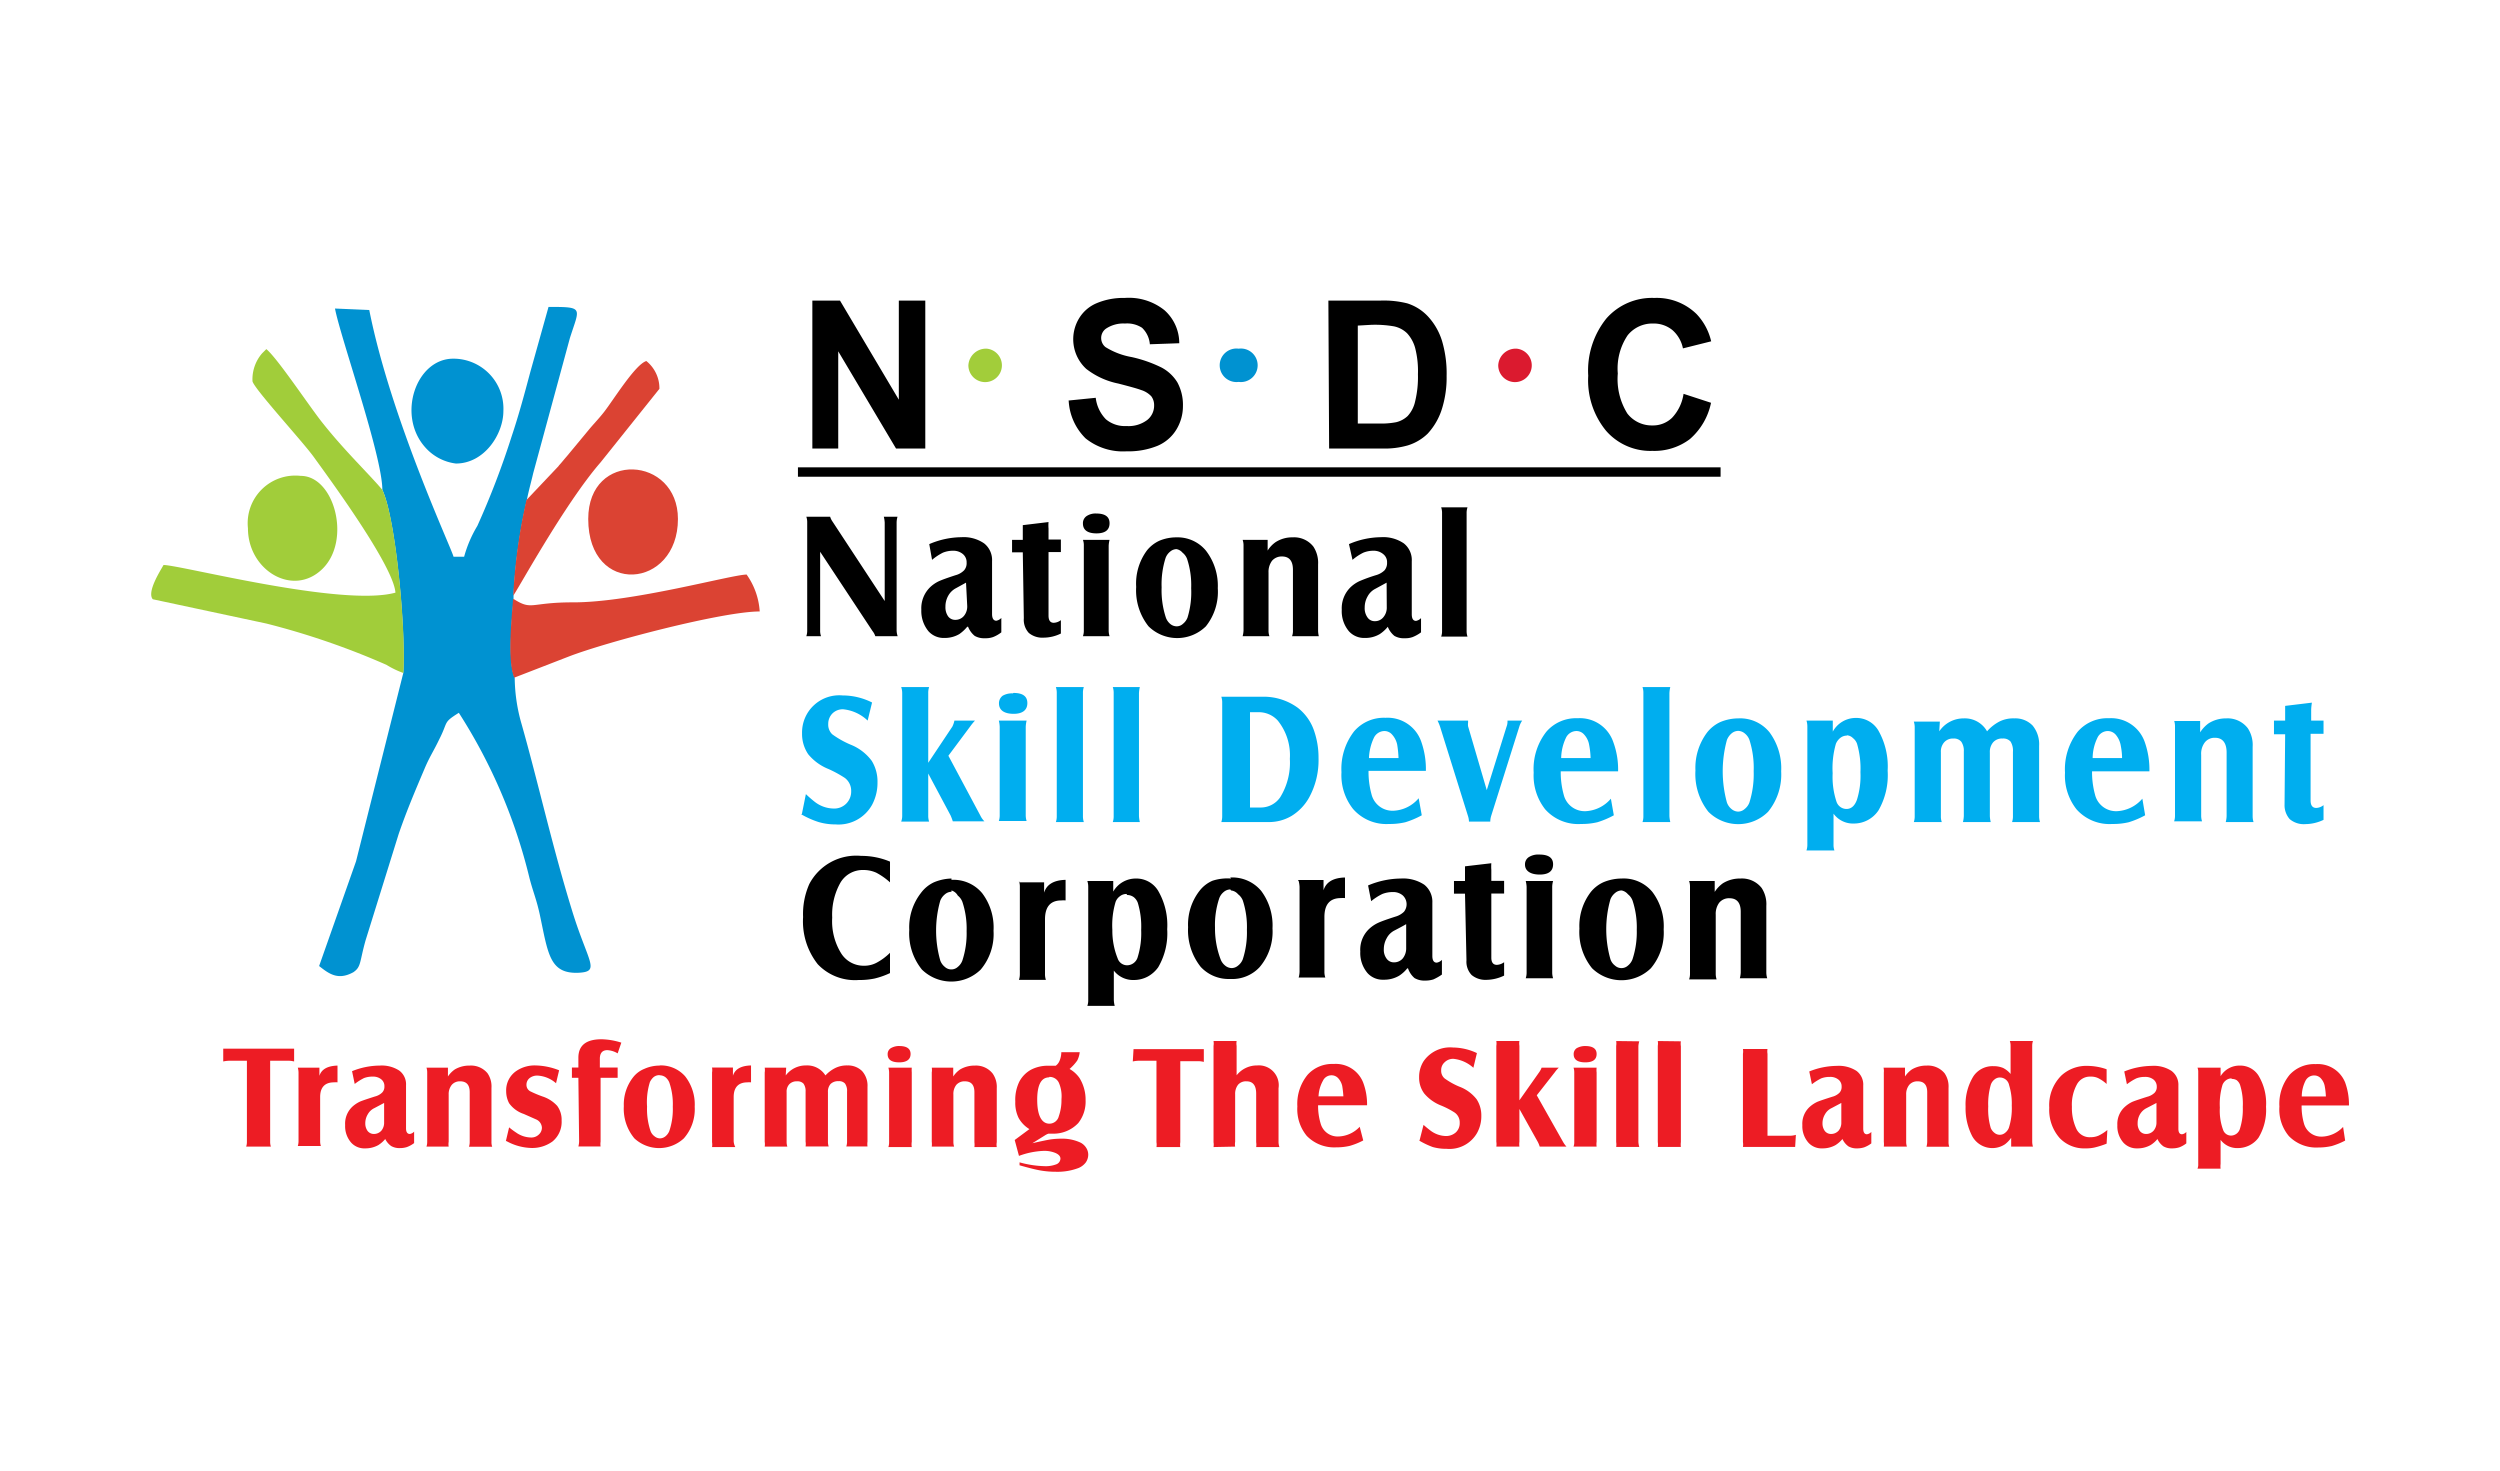 <svg id="Layer_1" data-name="Layer 1" xmlns="http://www.w3.org/2000/svg" viewBox="0 0 170 100"><defs><style>.cls-1{fill:#0092d1;}.cls-1,.cls-2,.cls-3,.cls-4,.cls-5{fill-rule:evenodd;}.cls-2{fill:#a1cd3a;}.cls-3{fill:#db4333;}.cls-4{fill:#a2cd3a;}.cls-5{fill:#db1a2f;}.cls-6{fill:#00aeef;}.cls-7{fill:#ed1c24;}</style></defs><title>LogoArtboard 48</title><path class="cls-1" d="M26,33.31c.93,2,1.61,9.69,1.42,12.47L24.21,58.57,21.7,65.69c.66.52,1.28,1,2.33.42.54-.37.41-.68.83-2.17l2.25-7.23c.55-1.6,1.12-2.93,1.76-4.44.35-.83.61-1.18,1-2,.63-1.23.23-1.11,1.33-1.8A36.7,36.7,0,0,1,36,59.69c.26,1,.47,1.42.71,2.52.56,2.64.66,4,2.59,3.94,1.58-.07.7-.66-.39-4.2-1.35-4.37-2.32-8.76-3.45-12.74A11.68,11.68,0,0,1,35,46.08c-.48-1.07-.18-4.07-.08-5.34v-.21a37.32,37.32,0,0,1,.9-6.5c.14-.71.29-1.21.44-1.86L38.75,23c.66-2.09,1-2.13-1.45-2.13l-1.24,4.43c-.41,1.54-.79,2.95-1.27,4.38a56.14,56.14,0,0,1-2.33,6.08,8.32,8.32,0,0,0-.9,2.1h-.72c-.09-.48-4.26-9.37-5.73-16.78l-2.33-.1C23.13,22.88,26,31,26,33.31"/><path class="cls-2" d="M27.43,45.78C27.62,43,26.94,35.27,26,33.31c-.89-1.06-2.59-2.68-4.08-4.57-.88-1.1-3.05-4.38-3.81-5l-.29.29a2.7,2.7,0,0,0-.65,1.9c.13.53,3.4,4.08,4.17,5.15,1,1.39,5.42,7.38,5.55,9.22-3.62,1-14.62-1.88-15.77-1.88-.23.41-1.15,1.85-.73,2.33l7.72,1.65a51.9,51.9,0,0,1,8.17,2.81,6,6,0,0,0,1.14.55"/><path class="cls-3" d="M34.89,40.74c-.1,1.27-.4,4.27.08,5.34l3.69-1.43c2.58-1,10.46-3.07,13-3.07a4.86,4.86,0,0,0-.89-2.51c-1,0-7.82,1.91-11.83,1.89-2.9,0-2.75.57-4-.22"/><path class="cls-3" d="M40,35.29c0,5.29,6.1,4.78,6.1,0,0-4.3-6.1-4.68-6.1,0"/><path class="cls-1" d="M31,31.52c1.94,0,3.23-2,3.23-3.57a3.4,3.4,0,0,0-3.41-3.56c-2.52,0-3.84,3.82-1.93,6A3.33,3.33,0,0,0,31,31.52"/><path class="cls-2" d="M16.86,35.92c0,2.87,3.07,4.71,5.06,2.77s.82-6.33-1.47-6.33a3.24,3.24,0,0,0-3.59,3.56"/><path class="cls-3" d="M35.8,34a37.32,37.32,0,0,0-.9,6.5c.2-.2,3.47-6.22,5.94-9.06l4-5a2.38,2.38,0,0,0-.89-1.89c-.77.24-2.28,2.72-2.91,3.51-.38.48-.69.78-1.08,1.26l-1.41,1.7c-.21.24-.33.4-.54.63a.48.48,0,0,1-.09.11Z"/><path class="cls-4" d="M67.11,23.71a1.14,1.14,0,1,1-1.26,1.13,1.2,1.2,0,0,1,1.26-1.13"/><path class="cls-1" d="M84.23,23.71a1.14,1.14,0,1,1,0,2.26,1.14,1.14,0,1,1,0-2.26"/><path class="cls-5" d="M103.14,23.71a1.14,1.14,0,1,1-1.26,1.13,1.19,1.19,0,0,1,1.26-1.13"/><path d="M54.26,31.78H117v.64H54.26Zm60.22-5,1.87.61a4.46,4.46,0,0,1-1.44,2.47,4,4,0,0,1-2.55.8,4,4,0,0,1-3.15-1.37A5.4,5.4,0,0,1,108,25.55a5.65,5.65,0,0,1,1.24-3.9,4.13,4.13,0,0,1,3.26-1.39,3.88,3.88,0,0,1,2.86,1.09,4,4,0,0,1,1,1.86l-1.92.48a2.23,2.23,0,0,0-.71-1.24,2,2,0,0,0-1.32-.45,2.15,2.15,0,0,0-1.73.8,4.05,4.05,0,0,0-.67,2.6,4.43,4.43,0,0,0,.65,2.72,2.1,2.1,0,0,0,1.71.81,1.86,1.86,0,0,0,1.33-.52A3,3,0,0,0,114.48,26.79ZM92.33,22.14V28.8h1.44a5.36,5.36,0,0,0,1.17-.09,1.73,1.73,0,0,0,.78-.42,2.14,2.14,0,0,0,.51-1,7,7,0,0,0,.19-1.84,6.31,6.31,0,0,0-.19-1.79,2.42,2.42,0,0,0-.55-1,1.81,1.81,0,0,0-.9-.47,7.61,7.61,0,0,0-1.58-.1Zm-2-1.7h3.54a6.58,6.58,0,0,1,1.83.19,3.27,3.27,0,0,1,1.44.93,4.33,4.33,0,0,1,.92,1.63,7.77,7.77,0,0,1,.31,2.38,7.1,7.1,0,0,1-.29,2.14,4.43,4.43,0,0,1-1,1.78,3.34,3.34,0,0,1-1.36.8A5.68,5.68,0,0,1,94,30.5H90.38Zm-17.71,6.8,1.89-.19a2.51,2.51,0,0,0,.69,1.46,2,2,0,0,0,1.4.46,2.1,2.1,0,0,0,1.41-.41,1.24,1.24,0,0,0,.47-1,1,1,0,0,0-.19-.61,1.59,1.59,0,0,0-.7-.43c-.23-.09-.74-.23-1.55-.44a5.21,5.21,0,0,1-2.18-1,2.74,2.74,0,0,1-.46-3.47,2.54,2.54,0,0,1,1.19-1,4.66,4.66,0,0,1,1.89-.35,3.86,3.86,0,0,1,2.71.84,3,3,0,0,1,1,2.24l-2,.07a1.74,1.74,0,0,0-.53-1.12A1.85,1.85,0,0,0,76.5,22a2.12,2.12,0,0,0-1.31.36.78.78,0,0,0-.31.63.79.79,0,0,0,.29.61,5,5,0,0,0,1.78.68A8.94,8.94,0,0,1,79,25a2.81,2.81,0,0,1,1.06,1,3.2,3.2,0,0,1,.38,1.61A3.06,3.06,0,0,1,80,29.2a2.75,2.75,0,0,1-1.3,1.12,5.25,5.25,0,0,1-2.09.37,4.06,4.06,0,0,1-2.79-.88A3.88,3.88,0,0,1,72.67,27.24ZM55.24,30.5V20.44h1.88l4,6.74V20.44h1.8V30.5H60.93L57,23.89V30.5Z"/><path d="M99.79,34.5a1.16,1.16,0,0,0-.06.4v8a1.14,1.14,0,0,0,.06.39H98a1.1,1.1,0,0,0,.06-.39v-8a1.16,1.16,0,0,0-.06-.4Zm-5.5,5.12-.77.42a1.22,1.22,0,0,0-.52.51,1.5,1.5,0,0,0-.2.75A1.07,1.07,0,0,0,93,42a.58.58,0,0,0,.49.24.72.72,0,0,0,.58-.27,1,1,0,0,0,.23-.69Zm.08,3a2.41,2.41,0,0,1-.55.5,1.9,1.9,0,0,1-1,.26,1.39,1.39,0,0,1-1.09-.45,2.12,2.12,0,0,1-.49-1.47,2,2,0,0,1,.62-1.55,2.27,2.27,0,0,1,.58-.39,10.94,10.94,0,0,1,1.13-.41,1.36,1.36,0,0,0,.58-.33.77.77,0,0,0,.17-.52.69.69,0,0,0-.26-.58,1,1,0,0,0-.67-.23,1.83,1.83,0,0,0-.68.13,3.44,3.44,0,0,0-.74.49L91.73,37a5.59,5.59,0,0,1,2.17-.47,2.48,2.48,0,0,1,1.56.42A1.44,1.44,0,0,1,96,38.17v3.59c0,.3.09.46.29.46a.62.62,0,0,0,.34-.19V43a2.47,2.47,0,0,1-.57.32,1.43,1.43,0,0,1-.54.08,1.25,1.25,0,0,1-.7-.16A1.51,1.51,0,0,1,94.37,42.62ZM84.5,36.71h1.7v.73a1.93,1.93,0,0,1,.55-.58,2.07,2.07,0,0,1,1.15-.32,1.66,1.66,0,0,1,1.41.63,2,2,0,0,1,.32,1.21v4.49a1.6,1.6,0,0,0,.05.39H87.86a1,1,0,0,0,.06-.39V38.75c0-.61-.25-.91-.75-.91a.86.86,0,0,0-.67.29,1.26,1.26,0,0,0-.24.81v3.93a1.1,1.1,0,0,0,.06.39H84.5a1.78,1.78,0,0,0,.06-.39V37.11A1.16,1.16,0,0,0,84.5,36.71ZM80,37.34a.69.69,0,0,0-.43.17,1,1,0,0,0-.31.43,5.91,5.91,0,0,0-.27,2A5.94,5.94,0,0,0,79.28,42a1,1,0,0,0,.3.43.68.68,0,0,0,.44.16.61.61,0,0,0,.42-.17,1,1,0,0,0,.31-.42A5.86,5.86,0,0,0,81,40a5.7,5.7,0,0,0-.28-2,1,1,0,0,0-.31-.42A.7.7,0,0,0,80,37.34Zm0-.8a2.5,2.5,0,0,1,2,.9A3.91,3.91,0,0,1,82.81,40,3.76,3.76,0,0,1,82,42.59a2.78,2.78,0,0,1-3.9,0,3.93,3.93,0,0,1-.84-2.68A3.78,3.78,0,0,1,78,37.42a2.34,2.34,0,0,1,.86-.66A3,3,0,0,1,80,36.54Zm-6.37.17h1.82a2,2,0,0,0-.06.4v5.76a1.23,1.23,0,0,0,.06.39H73.64a1.1,1.1,0,0,0,.06-.39V37.11A1.09,1.09,0,0,0,73.64,36.71Zm.92-1.79q.9,0,.9.66c0,.46-.3.69-.89.69s-.92-.22-.92-.67a.58.58,0,0,1,.24-.5A1.09,1.09,0,0,1,74.56,34.92Zm-5,2.64h-.73v-.85h.73v-1l1.75-.21a2.73,2.73,0,0,0,0,.44v.75h.84v.85h-.84v4.32c0,.33.12.49.36.49a.85.85,0,0,0,.48-.18v.91a2.68,2.68,0,0,1-1.18.28,1.43,1.43,0,0,1-1-.32,1.32,1.32,0,0,1-.34-1Zm-3.86,2.06L65,40a1.27,1.27,0,0,0-.52.51,1.49,1.49,0,0,0-.19.75,1.07,1.07,0,0,0,.18.65.59.59,0,0,0,.49.24.75.75,0,0,0,.59-.27,1,1,0,0,0,.22-.69Zm.08,3a2.62,2.62,0,0,1-.54.5,1.94,1.94,0,0,1-1,.26,1.39,1.39,0,0,1-1.09-.45,2.17,2.17,0,0,1-.49-1.47,2,2,0,0,1,.62-1.55,2.27,2.27,0,0,1,.58-.39c.2-.09.58-.23,1.14-.41a1.26,1.26,0,0,0,.57-.33.73.73,0,0,0,.17-.52.72.72,0,0,0-.25-.58,1,1,0,0,0-.67-.23,1.84,1.84,0,0,0-.69.13,3.7,3.7,0,0,0-.74.49L63.19,37a5.64,5.64,0,0,1,2.18-.47,2.45,2.45,0,0,1,1.55.42,1.44,1.44,0,0,1,.54,1.21v3.59c0,.3.1.46.29.46a.62.62,0,0,0,.34-.19V43a2.25,2.25,0,0,1-.56.32,1.49,1.49,0,0,1-.55.08,1.27,1.27,0,0,1-.7-.16A1.51,1.51,0,0,1,65.83,42.62Zm-10-5.1v5.35a1.07,1.07,0,0,0,.06.39h-1a1.14,1.14,0,0,0,.06-.39V35.54a1.09,1.09,0,0,0-.06-.4h1.62a1.18,1.18,0,0,0,.17.34l3.54,5.39V35.54a2,2,0,0,0-.06-.4h.93a1.46,1.46,0,0,0-.06.4v7.34a1.29,1.29,0,0,0,.07.38H59.52a1.12,1.12,0,0,0-.19-.35Z"/><path class="cls-6" d="M155.39,49.93h-.76V49h.76V48l1.82-.22a3.59,3.59,0,0,0-.05.47V49H158v.9h-.88v4.53q0,.51.39.51a.85.85,0,0,0,.49-.19v1a2.91,2.91,0,0,1-1.23.29,1.48,1.48,0,0,1-1.07-.34,1.43,1.43,0,0,1-.35-1Zm-7.55-.9h1.77v.77a2.27,2.27,0,0,1,.57-.61,2.19,2.19,0,0,1,1.2-.34,1.73,1.73,0,0,1,1.47.67,2.06,2.06,0,0,1,.33,1.26v4.71a1.35,1.35,0,0,0,.06.41h-1.89a1.8,1.8,0,0,0,.06-.41V51.17c0-.63-.26-1-.78-1a.84.84,0,0,0-.7.31,1.27,1.27,0,0,0-.25.85v4.11a1.22,1.22,0,0,0,.06.41h-1.9a1.15,1.15,0,0,0,.06-.41v-6A1.29,1.29,0,0,0,147.84,49Zm-5.54,2.52h2c0-.39-.06-.7-.1-.91a1.55,1.55,0,0,0-.33-.68.73.73,0,0,0-.55-.25.79.79,0,0,0-.7.47A3.19,3.19,0,0,0,142.3,51.55Zm3.57,3.89a5.85,5.85,0,0,1-1.11.47,4.49,4.49,0,0,1-1.11.12,3,3,0,0,1-2.45-1,3.7,3.7,0,0,1-.78-2.49,4.16,4.16,0,0,1,.86-2.78,2.66,2.66,0,0,1,2.13-.92,2.42,2.42,0,0,1,2.43,1.61,5.62,5.62,0,0,1,.32,2h-3.9a5.74,5.74,0,0,0,.2,1.58,1.47,1.47,0,0,0,1.5,1.13,2.42,2.42,0,0,0,1.72-.85Zm-14-5.71a2,2,0,0,1,1.67-.88,1.73,1.73,0,0,1,1.58.88,2.89,2.89,0,0,1,.85-.67,2.09,2.09,0,0,1,1-.21,1.63,1.63,0,0,1,1.25.49,2,2,0,0,1,.44,1.38v4.77a1.31,1.31,0,0,0,.06.41h-1.9a1.22,1.22,0,0,0,.06-.41V51.13a1.17,1.17,0,0,0-.16-.7.65.65,0,0,0-.54-.21.8.8,0,0,0-.64.25,1,1,0,0,0-.23.7v4.32a1.89,1.89,0,0,0,.06.41h-1.89a2.11,2.11,0,0,0,.06-.41V51.11a1.1,1.1,0,0,0-.17-.67.65.65,0,0,0-.54-.22.79.79,0,0,0-.62.25.94.94,0,0,0-.23.68v4.34a1.15,1.15,0,0,0,.06.41h-1.9a1.22,1.22,0,0,0,.06-.41v-6a1.25,1.25,0,0,0-.06-.42h1.77Zm-6.28.29a.73.73,0,0,0-.44.15,1,1,0,0,0-.31.41,6,6,0,0,0-.22,2,5.35,5.35,0,0,0,.26,1.93.72.72,0,0,0,.68.5c.32,0,.56-.21.71-.62a5.44,5.44,0,0,0,.24-1.88,6,6,0,0,0-.23-1.93.85.85,0,0,0-.28-.39A.64.64,0,0,0,125.59,50Zm-.91,5.31v2.09a1.15,1.15,0,0,0,.06.41h-1.9a1.22,1.22,0,0,0,.06-.41v-8a1.33,1.33,0,0,0-.06-.42h1.79v.75a1.78,1.78,0,0,1,1.57-.93,1.74,1.74,0,0,1,1.52.84,4.93,4.93,0,0,1,.64,2.75,4.8,4.8,0,0,1-.62,2.69,2,2,0,0,1-1.69.9A1.63,1.63,0,0,1,124.68,55.33ZM118.2,49.7a.71.71,0,0,0-.45.17,1.12,1.12,0,0,0-.32.45,8.07,8.07,0,0,0,0,4.25,1,1,0,0,0,.32.45.72.72,0,0,0,.45.17.68.68,0,0,0,.44-.18,1,1,0,0,0,.32-.44,6.38,6.38,0,0,0,.29-2.13,6.22,6.22,0,0,0-.29-2.13,1,1,0,0,0-.32-.44A.72.72,0,0,0,118.2,49.7Zm0-.85a2.57,2.57,0,0,1,2.13.95,4.12,4.12,0,0,1,.79,2.65,4,4,0,0,1-.89,2.75,2.87,2.87,0,0,1-4.06,0,4.13,4.13,0,0,1-.88-2.81,4,4,0,0,1,.8-2.59,2.45,2.45,0,0,1,.89-.7A3.2,3.2,0,0,1,118.2,48.85Zm-4.62-2.13a2.11,2.11,0,0,0-.06.42v8.35a2.23,2.23,0,0,0,.06.41h-1.89a1.22,1.22,0,0,0,.06-.41V47.14a1.25,1.25,0,0,0-.06-.42Zm-7.42,4.83h2a5.54,5.54,0,0,0-.1-.91,1.36,1.36,0,0,0-.33-.68.69.69,0,0,0-.54-.25.8.8,0,0,0-.71.47A3.34,3.34,0,0,0,106.16,51.55Zm3.58,3.89a5.85,5.85,0,0,1-1.11.47,4.54,4.54,0,0,1-1.11.12,3,3,0,0,1-2.45-1,3.7,3.7,0,0,1-.78-2.49,4.11,4.11,0,0,1,.86-2.78,2.66,2.66,0,0,1,2.13-.92,2.4,2.4,0,0,1,2.42,1.61,5.38,5.38,0,0,1,.33,2h-3.9a5.74,5.74,0,0,0,.2,1.58,1.47,1.47,0,0,0,1.5,1.13,2.4,2.4,0,0,0,1.71-.85Zm-8.64-1.71,1.34-4.3a1,1,0,0,0,.07-.32V49h1a1.42,1.42,0,0,0-.19.39l-1.92,6.09a1.45,1.45,0,0,0-.06.33v.06H99.89a1.34,1.34,0,0,0-.07-.39l-1.9-6.08a3,3,0,0,0-.17-.4h2.08c0,.06,0,.11,0,.13a1,1,0,0,0,0,.26Zm-8-2.18h2a7.26,7.26,0,0,0-.09-.91,1.46,1.46,0,0,0-.34-.68.69.69,0,0,0-.54-.25.81.81,0,0,0-.71.47A3.51,3.51,0,0,0,93.09,51.55Zm3.58,3.89a5.85,5.85,0,0,1-1.11.47,4.49,4.49,0,0,1-1.11.12A3,3,0,0,1,92,55a3.7,3.7,0,0,1-.78-2.49,4.16,4.16,0,0,1,.86-2.78,2.66,2.66,0,0,1,2.13-.92,2.42,2.42,0,0,1,2.43,1.61,5.62,5.62,0,0,1,.32,2h-3.9a5.74,5.74,0,0,0,.2,1.58,1.47,1.47,0,0,0,1.5,1.13,2.38,2.38,0,0,0,1.71-.85ZM85,54.91h.68a1.6,1.6,0,0,0,1.37-.69,4.47,4.47,0,0,0,.66-2.62A3.76,3.76,0,0,0,86.89,49a1.74,1.74,0,0,0-1.33-.57H85Zm-2-7.53h2.76a3.93,3.93,0,0,1,2.49.75,3.34,3.34,0,0,1,1.1,1.54,5.59,5.59,0,0,1,.31,1.89,5.28,5.28,0,0,1-.65,2.69,3.41,3.41,0,0,1-1.18,1.23,3,3,0,0,1-1.58.42H83.05a1.27,1.27,0,0,0,.06-.41V47.81A1.23,1.23,0,0,0,83.05,47.38Zm-5.49-.66a2.11,2.11,0,0,0-.06.42v8.35a2.23,2.23,0,0,0,.06.41H75.67a1.22,1.22,0,0,0,.06-.41V47.14a1.25,1.25,0,0,0-.06-.42Zm-3.81,0a1.25,1.25,0,0,0-.06.42v8.35a1.27,1.27,0,0,0,.06.41h-1.9a1.22,1.22,0,0,0,.06-.41V47.14a1.25,1.25,0,0,0-.06-.42ZM67.92,49h1.89a2.22,2.22,0,0,0-.06.42v6a1.31,1.31,0,0,0,.06.41H67.92a1.22,1.22,0,0,0,.06-.41v-6A2.11,2.11,0,0,0,67.92,49Zm1-1.88c.63,0,.94.23.94.69s-.31.73-.93.73-1-.23-1-.71a.64.64,0,0,1,.25-.52A1.27,1.27,0,0,1,68.87,47.15Zm-5.8,5.48v2.86a1.27,1.27,0,0,0,.06.41h-1.9a1.12,1.12,0,0,0,.07-.41V47.14a1.22,1.22,0,0,0-.07-.42h1.9a1.25,1.25,0,0,0-.06.42v4.73l1.64-2.46A1.69,1.69,0,0,0,64.9,49h1.4a3.7,3.7,0,0,0-.32.39l-1.49,2,2.18,4.08a1.38,1.38,0,0,0,.27.38H64.79a3.71,3.71,0,0,0-.15-.4Zm-8.59,2.74L54.8,54c.23.22.42.38.56.49a2.13,2.13,0,0,0,1.31.49,1.15,1.15,0,0,0,.89-.35,1.16,1.16,0,0,0,.32-.83,1.09,1.09,0,0,0-.43-.9,7.87,7.87,0,0,0-1.12-.61,3.43,3.43,0,0,1-1.37-1,2.45,2.45,0,0,1-.42-1.42,2.53,2.53,0,0,1,2.76-2.58,4.46,4.46,0,0,1,2,.48L59,49a2.8,2.8,0,0,0-1.68-.77,1,1,0,0,0-.71.28,1,1,0,0,0-.29.72.91.91,0,0,0,.27.7,6.23,6.23,0,0,0,1.26.71,3.3,3.3,0,0,1,1.43,1.1,2.68,2.68,0,0,1,.39,1.46,3.18,3.18,0,0,1-.36,1.51,2.61,2.61,0,0,1-2.5,1.35,4,4,0,0,1-1.14-.16A5.93,5.93,0,0,1,54.48,55.37Z"/><path d="M114.86,59.91h1.74v.74a2.14,2.14,0,0,1,.56-.59,2.2,2.2,0,0,1,1.19-.32,1.7,1.7,0,0,1,1.44.64,2,2,0,0,1,.32,1.22v4.52a1.34,1.34,0,0,0,.06.4h-1.86a1.79,1.79,0,0,0,.06-.4V62c0-.61-.26-.92-.77-.92a.86.86,0,0,0-.69.3,1.27,1.27,0,0,0-.24.82v4a1.2,1.2,0,0,0,.06.4h-1.87a1.16,1.16,0,0,0,.06-.4V60.31a1.16,1.16,0,0,0-.06-.4m-4.59.64a.7.7,0,0,0-.44.17,1.06,1.06,0,0,0-.32.43,7.44,7.44,0,0,0,0,4.08.9.9,0,0,0,.31.43.65.65,0,0,0,.88,0,1,1,0,0,0,.31-.43,5.89,5.89,0,0,0,.29-2,5.76,5.76,0,0,0-.29-2,1,1,0,0,0-.31-.42A.76.76,0,0,0,110.27,60.55Zm0-.81a2.53,2.53,0,0,1,2.09.91,3.86,3.86,0,0,1,.77,2.55,3.75,3.75,0,0,1-.87,2.64,2.86,2.86,0,0,1-4,0,3.91,3.91,0,0,1-.86-2.7,3.79,3.79,0,0,1,.78-2.49,2.33,2.33,0,0,1,.88-.67A3.25,3.25,0,0,1,110.27,59.74Zm-6.52.17h1.86a1.47,1.47,0,0,0-.06.4v5.81a1.29,1.29,0,0,0,.06.4h-1.86a1.2,1.2,0,0,0,.06-.4V60.31A1.89,1.89,0,0,0,103.75,59.91Zm.93-1.8q.93,0,.93.66c0,.47-.31.7-.91.7s-1-.23-1-.68a.58.58,0,0,1,.25-.5A1.2,1.2,0,0,1,104.68,58.11Zm-5.06,2.66h-.75v-.86h.75v-1l1.79-.21a3.2,3.2,0,0,0,0,.45v.75h.87v.86h-.87v4.36c0,.33.13.49.38.49a.9.9,0,0,0,.49-.18v.91a2.83,2.83,0,0,1-1.21.29,1.47,1.47,0,0,1-1-.33,1.31,1.31,0,0,1-.35-1Zm-4,2.07c-.11.07-.37.21-.79.43a1.21,1.21,0,0,0-.53.52,1.5,1.5,0,0,0-.2.75,1,1,0,0,0,.19.65.6.6,0,0,0,.5.25.77.77,0,0,0,.6-.27,1.09,1.09,0,0,0,.23-.7Zm.08,3a2.28,2.28,0,0,1-.56.51,2,2,0,0,1-1.06.27A1.39,1.39,0,0,1,93,66.18a2.11,2.11,0,0,1-.5-1.48,1.94,1.94,0,0,1,.63-1.56,2.32,2.32,0,0,1,.59-.39q.3-.14,1.17-.42a1.36,1.36,0,0,0,.58-.33.82.82,0,0,0-.08-1.11,1,1,0,0,0-.69-.23,1.94,1.94,0,0,0-.7.13,3.73,3.73,0,0,0-.76.49l-.21-1.07a5.84,5.84,0,0,1,2.23-.47,2.6,2.6,0,0,1,1.59.42,1.48,1.48,0,0,1,.55,1.23V65c0,.31.1.46.3.46a.61.61,0,0,0,.35-.19v1a3.44,3.44,0,0,1-.58.33,1.79,1.79,0,0,1-.56.08,1.32,1.32,0,0,1-.72-.17A1.49,1.49,0,0,1,95.75,65.86Zm-7.44-6h1.74v.7c.17-.56.66-.85,1.46-.87v1.4a1.58,1.58,0,0,0-.28,0c-.75,0-1.12.43-1.12,1.29v3.71a1.2,1.2,0,0,0,.06.4H88.31a1.6,1.6,0,0,0,.06-.4V60.31A2,2,0,0,0,88.31,59.91Zm-4.6.64a.72.72,0,0,0-.44.17,1,1,0,0,0-.31.43,5.73,5.73,0,0,0-.29,2A5.93,5.93,0,0,0,83,65.23a1,1,0,0,0,.31.43.72.72,0,0,0,.45.17.69.69,0,0,0,.43-.17,1,1,0,0,0,.32-.43,5.92,5.92,0,0,0,.28-2,5.79,5.79,0,0,0-.28-2,1,1,0,0,0-.32-.42A.73.73,0,0,0,83.71,60.55Zm0-.81a2.56,2.56,0,0,1,2.1.91,3.92,3.92,0,0,1,.77,2.55,3.71,3.71,0,0,1-.88,2.64,2.54,2.54,0,0,1-2,.8,2.58,2.58,0,0,1-2-.82,4,4,0,0,1-.86-2.7,3.74,3.74,0,0,1,.79-2.49,2.22,2.22,0,0,1,.87-.67A3.29,3.29,0,0,1,83.71,59.74Zm-7.06,1.12a.71.71,0,0,0-.44.15.83.83,0,0,0-.3.39,5.57,5.57,0,0,0-.22,1.91A5,5,0,0,0,76,65.17a.68.68,0,0,0,.66.47.76.76,0,0,0,.71-.58,5.46,5.46,0,0,0,.23-1.82,5.54,5.54,0,0,0-.23-1.85.88.88,0,0,0-.27-.38A.76.76,0,0,0,76.65,60.86ZM75.74,66v2a1.89,1.89,0,0,0,.06.4H73.94A1.16,1.16,0,0,0,74,68V60.31a1.25,1.25,0,0,0-.06-.4H75.7v.72a1.76,1.76,0,0,1,1.55-.89,1.73,1.73,0,0,1,1.49.81,4.64,4.64,0,0,1,.63,2.64,4.56,4.56,0,0,1-.61,2.58,2.11,2.11,0,0,1-.72.64,2,2,0,0,1-.94.23A1.65,1.65,0,0,1,75.74,66Zm-6.45-6H71v.7c.17-.56.66-.85,1.46-.87v1.4a1.62,1.62,0,0,0-.29,0q-1.11,0-1.11,1.29v3.71a1.2,1.2,0,0,0,.06.4H69.29a1.25,1.25,0,0,0,.06-.4V60.31A1.16,1.16,0,0,0,69.29,59.91Zm-4.59.64a.7.7,0,0,0-.44.17,1.06,1.06,0,0,0-.32.43,7.44,7.44,0,0,0,0,4.08,1,1,0,0,0,.31.43.65.65,0,0,0,.88,0,1,1,0,0,0,.31-.43,5.89,5.89,0,0,0,.29-2,5.76,5.76,0,0,0-.29-2,1,1,0,0,0-.31-.42A.73.73,0,0,0,64.7,60.55Zm0-.81a2.53,2.53,0,0,1,2.09.91,3.86,3.86,0,0,1,.77,2.55,3.75,3.75,0,0,1-.87,2.64,2.86,2.86,0,0,1-4,0,3.91,3.91,0,0,1-.86-2.7,3.79,3.79,0,0,1,.78-2.49A2.33,2.33,0,0,1,63.5,60,3.25,3.25,0,0,1,64.7,59.74Zm-4.18-1.15V60a4.56,4.56,0,0,0-.94-.66,2.12,2.12,0,0,0-.87-.18,1.76,1.76,0,0,0-1.56.86,4.43,4.43,0,0,0-.56,2.38,4.14,4.14,0,0,0,.63,2.46,1.8,1.8,0,0,0,1.53.81,1.77,1.77,0,0,0,.85-.2,3.9,3.9,0,0,0,.92-.68v1.38a5.34,5.34,0,0,1-1.05.37,4.93,4.93,0,0,1-1.07.1,3.48,3.48,0,0,1-2.79-1.07,4.7,4.7,0,0,1-1-3.21,5.05,5.05,0,0,1,.42-2.24,3.6,3.6,0,0,1,3.53-1.92A5,5,0,0,1,60.52,58.59Z"/><path class="cls-7" d="M156.52,74.56h1.64a4.86,4.86,0,0,0-.08-.71,1.07,1.07,0,0,0-.27-.53.61.61,0,0,0-.45-.19.66.66,0,0,0-.59.37,2.39,2.39,0,0,0-.25,1.06m2.95,3a5,5,0,0,1-.91.37,4.11,4.11,0,0,1-.92.1,2.59,2.59,0,0,1-2-.78,2.81,2.81,0,0,1-.64-2,3.11,3.11,0,0,1,.7-2.17,2.27,2.27,0,0,1,1.77-.72,2,2,0,0,1,2,1.25,4.4,4.4,0,0,1,.26,1.56h-3.22a4.21,4.21,0,0,0,.16,1.23,1.22,1.22,0,0,0,1.24.89,2.05,2.05,0,0,0,1.42-.66Zm-7.72-4.23a.65.65,0,0,0-.37.12.72.72,0,0,0-.25.32,4.53,4.53,0,0,0-.18,1.55,3.78,3.78,0,0,0,.22,1.51.57.57,0,0,0,.55.39.64.64,0,0,0,.6-.48,4.42,4.42,0,0,0,.19-1.47,4.31,4.31,0,0,0-.19-1.51.72.72,0,0,0-.23-.31A.61.61,0,0,0,151.75,73.37ZM151,77.51v1.64a1.26,1.26,0,0,0,0,.32h-1.57a.74.74,0,0,0,.05-.32V72.93a.82.82,0,0,0-.05-.33H151v.58a1.5,1.5,0,0,1,1.31-.72,1.47,1.47,0,0,1,1.25.65,3.65,3.65,0,0,1,.53,2.15,3.62,3.62,0,0,1-.51,2.1,1.71,1.71,0,0,1-.61.52,1.77,1.77,0,0,1-.79.19A1.41,1.41,0,0,1,151,77.51ZM146.64,75l-.67.35a1.07,1.07,0,0,0-.45.42,1.16,1.16,0,0,0-.16.61.86.86,0,0,0,.15.53.54.54,0,0,0,.43.2.67.67,0,0,0,.5-.22.84.84,0,0,0,.2-.57Zm.06,2.46a1.85,1.85,0,0,1-.47.41,1.8,1.8,0,0,1-.89.22,1.23,1.23,0,0,1-.94-.38,1.69,1.69,0,0,1-.42-1.2,1.56,1.56,0,0,1,.54-1.27,2.06,2.06,0,0,1,.49-.32c.17-.07.5-.18,1-.34a1.11,1.11,0,0,0,.5-.27.57.57,0,0,0,.15-.42.61.61,0,0,0-.22-.48.89.89,0,0,0-.58-.18,1.55,1.55,0,0,0-.59.1,3.68,3.68,0,0,0-.64.4l-.18-.87a5.12,5.12,0,0,1,1.87-.38,2.19,2.19,0,0,1,1.34.34,1.17,1.17,0,0,1,.47,1v2.93c0,.25.08.38.25.38a.47.47,0,0,0,.29-.16v.78a1.88,1.88,0,0,1-.48.27,1.62,1.62,0,0,1-.48.07,1.11,1.11,0,0,1-.6-.14A1.27,1.27,0,0,1,146.7,77.44Zm-3.45.31a6.15,6.15,0,0,1-.82.26,2.56,2.56,0,0,1-.61.06,2.3,2.3,0,0,1-1.76-.7,2.89,2.89,0,0,1-.71-2.07,2.84,2.84,0,0,1,.83-2.19,2.51,2.51,0,0,1,1.79-.65,4,4,0,0,1,1.28.23v1a2.52,2.52,0,0,0-.58-.4,1.13,1.13,0,0,0-.51-.1,1,1,0,0,0-.93.53,2.85,2.85,0,0,0-.34,1.52,3.34,3.34,0,0,0,.28,1.45,1,1,0,0,0,1,.62,1.33,1.33,0,0,0,.54-.11,2.86,2.86,0,0,0,.59-.38ZM136,73.27a.56.56,0,0,0-.38.14.76.76,0,0,0-.25.37,4.65,4.65,0,0,0-.17,1.46,4.49,4.49,0,0,0,.17,1.46.81.81,0,0,0,.25.33.56.56,0,0,0,.73,0,.81.81,0,0,0,.25-.33,4.33,4.33,0,0,0,.2-1.52,4.21,4.21,0,0,0-.18-1.39A.64.64,0,0,0,136,73.27Zm.76,4.1a2,2,0,0,1-.42.44,1.56,1.56,0,0,1-2.23-.55,4.11,4.11,0,0,1-.45-2,3.65,3.65,0,0,1,.53-2.07,1.56,1.56,0,0,1,1.36-.69,1.66,1.66,0,0,1,.66.12,1.59,1.59,0,0,1,.51.41V71.12a1,1,0,0,0-.05-.33h1.57a1,1,0,0,0-.05.33v6.52a1.2,1.2,0,0,0,.05.33h-1.48Zm-8.68-4.77h1.46v.6a1.79,1.79,0,0,1,.47-.48,1.93,1.93,0,0,1,1-.26,1.47,1.47,0,0,1,1.22.52,1.58,1.58,0,0,1,.27,1v3.67a.91.91,0,0,0,.05.33H131a1.28,1.28,0,0,0,.05-.33V74.27c0-.5-.22-.74-.65-.74a.72.72,0,0,0-.57.24,1,1,0,0,0-.21.66v3.21a1,1,0,0,0,.05.33h-1.57a1.44,1.44,0,0,0,0-.33V72.93A1,1,0,0,0,128.08,72.6ZM125.21,75l-.66.35a1,1,0,0,0-.45.42,1.17,1.17,0,0,0-.17.61.86.86,0,0,0,.16.53.53.53,0,0,0,.42.2.69.69,0,0,0,.51-.22.84.84,0,0,0,.19-.57Zm.07,2.46a2,2,0,0,1-.47.41,1.8,1.8,0,0,1-.89.22,1.21,1.21,0,0,1-.94-.38,1.69,1.69,0,0,1-.42-1.2,1.55,1.55,0,0,1,.53-1.27,2.11,2.11,0,0,1,.5-.32c.17-.07.5-.18,1-.34a1.07,1.07,0,0,0,.49-.27.57.57,0,0,0,.15-.42.58.58,0,0,0-.22-.48.87.87,0,0,0-.58-.18,1.59,1.59,0,0,0-.59.1,3.66,3.66,0,0,0-.63.4l-.18-.87a5.08,5.08,0,0,1,1.87-.38,2.21,2.21,0,0,1,1.34.34,1.16,1.16,0,0,1,.46,1v2.93c0,.25.09.38.25.38a.49.49,0,0,0,.3-.16v.78a1.91,1.91,0,0,1-.49.27,1.55,1.55,0,0,1-.47.07,1.11,1.11,0,0,1-.6-.14A1.27,1.27,0,0,1,125.28,77.44Zm-3.21.53h-3.55a1,1,0,0,0,0-.33v-6a1,1,0,0,0,0-.33h1.67a1,1,0,0,0,0,.33v5.57h1.56a1.41,1.41,0,0,0,.37-.06Zm-7.77-7.18a1,1,0,0,0,0,.33v6.52a1.14,1.14,0,0,0,0,.33h-1.57a1,1,0,0,0,0-.33V71.12a1,1,0,0,0,0-.33Zm-2.83,0a1.39,1.39,0,0,0-.06.33v6.52a1.61,1.61,0,0,0,.06.33H109.9a1,1,0,0,0,0-.33V71.12a1,1,0,0,0,0-.33ZM107,72.6h1.57a1.44,1.44,0,0,0,0,.33v4.71a1.14,1.14,0,0,0,0,.33H107a.82.82,0,0,0,.05-.33V72.93A1,1,0,0,0,107,72.6Zm.79-1.47q.78,0,.78.54c0,.38-.26.57-.77.57s-.79-.18-.79-.55a.48.48,0,0,1,.2-.41A1.18,1.18,0,0,1,107.75,71.13Zm-4.47,4.28v2.23a1.14,1.14,0,0,0,0,.33h-1.57a1,1,0,0,0,0-.33V71.12a1,1,0,0,0,0-.33h1.57a1,1,0,0,0,0,.33v3.7l1.36-1.93a1.32,1.32,0,0,0,.15-.29H106a2,2,0,0,0-.27.31l-1.23,1.57,1.8,3.19a1.67,1.67,0,0,0,.22.3H104.7a1.73,1.73,0,0,0-.13-.32Zm-6.79,2.14.27-1.06c.19.17.34.29.46.38a1.8,1.8,0,0,0,1.08.38A1,1,0,0,0,99,77a.85.85,0,0,0,.26-.65.81.81,0,0,0-.35-.7,5.64,5.64,0,0,0-.93-.48,2.86,2.86,0,0,1-1.13-.81,1.79,1.79,0,0,1-.35-1.11,2,2,0,0,1,.3-1.08,2.19,2.19,0,0,1,2-.94,3.91,3.91,0,0,1,1.63.38l-.24,1A2.37,2.37,0,0,0,98.83,72a.82.82,0,0,0-.59.23.71.71,0,0,0-.24.56.68.68,0,0,0,.23.54,4.89,4.89,0,0,0,1,.56,2.67,2.67,0,0,1,1.18.86,2,2,0,0,1,.32,1.13,2.33,2.33,0,0,1-.3,1.18,2.16,2.16,0,0,1-2.06,1.06,3.4,3.4,0,0,1-.94-.12A5.6,5.6,0,0,1,96.49,77.55Zm-6.83-3h1.65a6.83,6.83,0,0,0-.08-.71,1.17,1.17,0,0,0-.28-.53.61.61,0,0,0-.45-.19.64.64,0,0,0-.58.37A2.38,2.38,0,0,0,89.66,74.56Zm3,3a4.76,4.76,0,0,1-.92.37,4,4,0,0,1-.92.1,2.6,2.6,0,0,1-2-.78,2.86,2.86,0,0,1-.64-2,3.12,3.12,0,0,1,.71-2.17,2.25,2.25,0,0,1,1.76-.72,2,2,0,0,1,2,1.25,4.16,4.16,0,0,1,.27,1.56H89.63a4.16,4.16,0,0,0,.17,1.23,1.2,1.2,0,0,0,1.24.89,2.07,2.07,0,0,0,1.42-.66ZM82.52,78a1,1,0,0,0,0-.33V71.12a1,1,0,0,0,0-.33h1.57a1,1,0,0,0,0,.33v2a1.76,1.76,0,0,1,1.4-.67A1.35,1.35,0,0,1,86.94,74v3.69A1.2,1.2,0,0,0,87,78H85.42a1,1,0,0,0,0-.33V74.37q0-.84-.66-.84a.71.71,0,0,0-.57.23,1,1,0,0,0-.2.64v3.24a1,1,0,0,0,0,.33Zm-5.44-6.66h4.78v.87a1.63,1.63,0,0,0-.36-.05H80.26v5.51a1,1,0,0,0,0,.33H78.64a1,1,0,0,0,0-.33V72.13h-1.2a2,2,0,0,0-.41.05Zm-5.73,1.92c-.55,0-.82.51-.82,1.53s.28,1.62.83,1.62A.66.66,0,0,0,72,75.9a3.27,3.27,0,0,0,.18-1.15A2.31,2.31,0,0,0,72,73.62.69.69,0,0,0,71.35,73.23ZM69.29,78.6,69,77.52l1-.74a2.07,2.07,0,0,1-.74-.77,2.34,2.34,0,0,1-.22-1.1,2.82,2.82,0,0,1,.28-1.37,2,2,0,0,1,.79-.8,2.46,2.46,0,0,1,1.17-.27l.51,0a.78.78,0,0,0,.27-.36,1.59,1.59,0,0,0,.11-.56h1.25a1.61,1.61,0,0,1-.17.57,3.2,3.2,0,0,1-.52.57,2.06,2.06,0,0,1,.68.62,2.81,2.81,0,0,1,.41,1.52,2.34,2.34,0,0,1-.5,1.54,2.31,2.31,0,0,1-1.68.72l-.35,0a1.06,1.06,0,0,0-.24.12l-.85.53c.6-.14,1-.22,1.24-.26a5.39,5.39,0,0,1,.71-.05,2.94,2.94,0,0,1,1.33.27,1,1,0,0,1,.38.35.86.86,0,0,1,.14.47.93.93,0,0,1-.17.53,1.19,1.19,0,0,1-.48.37,4,4,0,0,1-1.55.26,6.06,6.06,0,0,1-1.06-.09c-.34-.06-.81-.18-1.41-.35v-.2a6.91,6.91,0,0,0,1.72.26,2,2,0,0,0,.76-.12.43.43,0,0,0,.3-.39c0-.16-.11-.28-.32-.38a2,2,0,0,0-.84-.15A5.44,5.44,0,0,0,69.29,78.6Zm-5.93-6h1.46v.6a1.79,1.79,0,0,1,.47-.48,1.93,1.93,0,0,1,1-.26A1.44,1.44,0,0,1,67.5,73a1.58,1.58,0,0,1,.28,1v3.67a.91.91,0,0,0,0,.33H66.26a1.28,1.28,0,0,0,0-.33V74.27c0-.5-.22-.74-.65-.74a.74.74,0,0,0-.58.24,1,1,0,0,0-.2.66v3.21a1,1,0,0,0,.05.33H63.36a1.44,1.44,0,0,0,0-.33V72.93A1,1,0,0,0,63.36,72.6Zm-3,0H62a2.32,2.32,0,0,0,0,.33v4.71A1.14,1.14,0,0,0,62,78H60.41a1,1,0,0,0,.05-.33V72.93A1.28,1.28,0,0,0,60.41,72.6Zm.79-1.47c.51,0,.77.18.77.54s-.25.57-.77.57-.79-.18-.79-.55a.47.47,0,0,1,.21-.41A1.12,1.12,0,0,1,61.2,71.13Zm-7.72,2a1.7,1.7,0,0,1,1.39-.68,1.46,1.46,0,0,1,1.31.68,2.27,2.27,0,0,1,.7-.52,1.77,1.77,0,0,1,.79-.16,1.36,1.36,0,0,1,1,.38,1.49,1.49,0,0,1,.37,1.08v3.72a1.14,1.14,0,0,0,0,.33H57.55a1.09,1.09,0,0,0,.05-.33v-3.4a.87.87,0,0,0-.14-.55.54.54,0,0,0-.44-.16.73.73,0,0,0-.54.19.78.78,0,0,0-.18.55v3.37a1,1,0,0,0,.05.33H54.78a1,1,0,0,0,0-.33V74.23a.87.87,0,0,0-.14-.54.55.55,0,0,0-.44-.16.69.69,0,0,0-.52.19.73.73,0,0,0-.19.54v3.38a1,1,0,0,0,.05.33H52a1,1,0,0,0,0-.33V72.93a1,1,0,0,0,0-.33h1.46Zm-5.06-.54h1.47v.56c.14-.45.55-.68,1.23-.7V73.6a1.15,1.15,0,0,0-.24,0c-.63,0-.94.35-.94,1v3A1,1,0,0,0,50,78H48.42a1.09,1.09,0,0,0,0-.33V72.93A1,1,0,0,0,48.42,72.6Zm-3.54.52a.62.62,0,0,0-.38.13,1,1,0,0,0-.26.35A4.57,4.57,0,0,0,44,75.25a4.65,4.65,0,0,0,.24,1.67.79.79,0,0,0,.27.35.59.59,0,0,0,.37.14.61.61,0,0,0,.37-.14.92.92,0,0,0,.26-.35,4.63,4.63,0,0,0,.24-1.66,4.52,4.52,0,0,0-.24-1.66.92.92,0,0,0-.26-.35A.66.66,0,0,0,44.88,73.12Zm0-.66a2.2,2.2,0,0,1,1.76.74,3.11,3.11,0,0,1,.65,2.07,3,3,0,0,1-.74,2.15,2.47,2.47,0,0,1-3.36,0,3.14,3.14,0,0,1-.72-2.19,3,3,0,0,1,.66-2,1.84,1.84,0,0,1,.74-.54A2.53,2.53,0,0,1,44.88,72.46Zm-5.5.84h-.44v-.7h.44v-.66c0-.84.52-1.26,1.58-1.26a4.71,4.71,0,0,1,1.34.23l-.25.73a1.52,1.52,0,0,0-.7-.22c-.34,0-.51.2-.51.58v.6h1.21v.7H40.84v4.34a1.14,1.14,0,0,0,0,.33H39.33a1.44,1.44,0,0,0,.05-.33Zm-4.93,4.3.22-.93a5,5,0,0,0,.47.35,1.81,1.81,0,0,0,1,.34.73.73,0,0,0,.56-.21.63.63,0,0,0,.2-.46.65.65,0,0,0-.35-.54l-.88-.39a2,2,0,0,1-1-.73,1.73,1.73,0,0,1-.2-.81,1.59,1.59,0,0,1,.73-1.41,2.22,2.22,0,0,1,1.27-.35,4.57,4.57,0,0,1,1.6.33l-.21.88a2.09,2.09,0,0,0-1.25-.52.84.84,0,0,0-.52.15.57.57,0,0,0-.24.48.49.49,0,0,0,.26.44,7.78,7.78,0,0,0,.83.35,2.31,2.31,0,0,1,1,.64,1.59,1.59,0,0,1,.3,1,1.72,1.72,0,0,1-.62,1.42,2.34,2.34,0,0,1-1.49.44A3.67,3.67,0,0,1,34.45,77.6ZM29,72.6h1.46v.6a1.79,1.79,0,0,1,.47-.48,1.93,1.93,0,0,1,1-.26,1.46,1.46,0,0,1,1.22.52,1.58,1.58,0,0,1,.27,1v3.67a.91.91,0,0,0,.05.33H31.89a1,1,0,0,0,.05-.33V74.27c0-.5-.22-.74-.65-.74a.72.72,0,0,0-.57.24,1,1,0,0,0-.21.66v3.21a1,1,0,0,0,0,.33H29a1,1,0,0,0,.05-.33V72.93A1,1,0,0,0,29,72.6ZM26.12,75l-.66.35a1,1,0,0,0-.45.42,1.17,1.17,0,0,0-.17.61.86.86,0,0,0,.16.53.54.54,0,0,0,.43.2.68.68,0,0,0,.5-.22.84.84,0,0,0,.19-.57Zm.07,2.46a2,2,0,0,1-.47.41,1.8,1.8,0,0,1-.89.22,1.21,1.21,0,0,1-.94-.38,1.69,1.69,0,0,1-.42-1.2A1.58,1.58,0,0,1,24,75.22a2.11,2.11,0,0,1,.5-.32c.17-.07.5-.18,1-.34a1.07,1.07,0,0,0,.49-.27.57.57,0,0,0,.15-.42.58.58,0,0,0-.22-.48.87.87,0,0,0-.58-.18,1.59,1.59,0,0,0-.59.1,3.66,3.66,0,0,0-.63.4l-.18-.87a5.08,5.08,0,0,1,1.87-.38,2.19,2.19,0,0,1,1.34.34,1.16,1.16,0,0,1,.46,1v2.93c0,.25.09.38.26.38a.5.5,0,0,0,.29-.16v.78a1.91,1.91,0,0,1-.49.27,1.5,1.5,0,0,1-.47.07,1.11,1.11,0,0,1-.6-.14A1.27,1.27,0,0,1,26.19,77.44ZM20.25,72.6h1.47v.56c.14-.45.55-.68,1.23-.7V73.6a1.15,1.15,0,0,0-.24,0c-.63,0-.94.35-.94,1v3a1,1,0,0,0,.05.33H20.25a1.09,1.09,0,0,0,.05-.33V72.93A1.28,1.28,0,0,0,20.25,72.6Zm-5.07-1.29H20v.87a1.63,1.63,0,0,0-.36-.05H18.37v5.51a1,1,0,0,0,.05.33H16.74a1,1,0,0,0,.05-.33V72.13h-1.2a2.17,2.17,0,0,0-.41.05Z"/></svg>